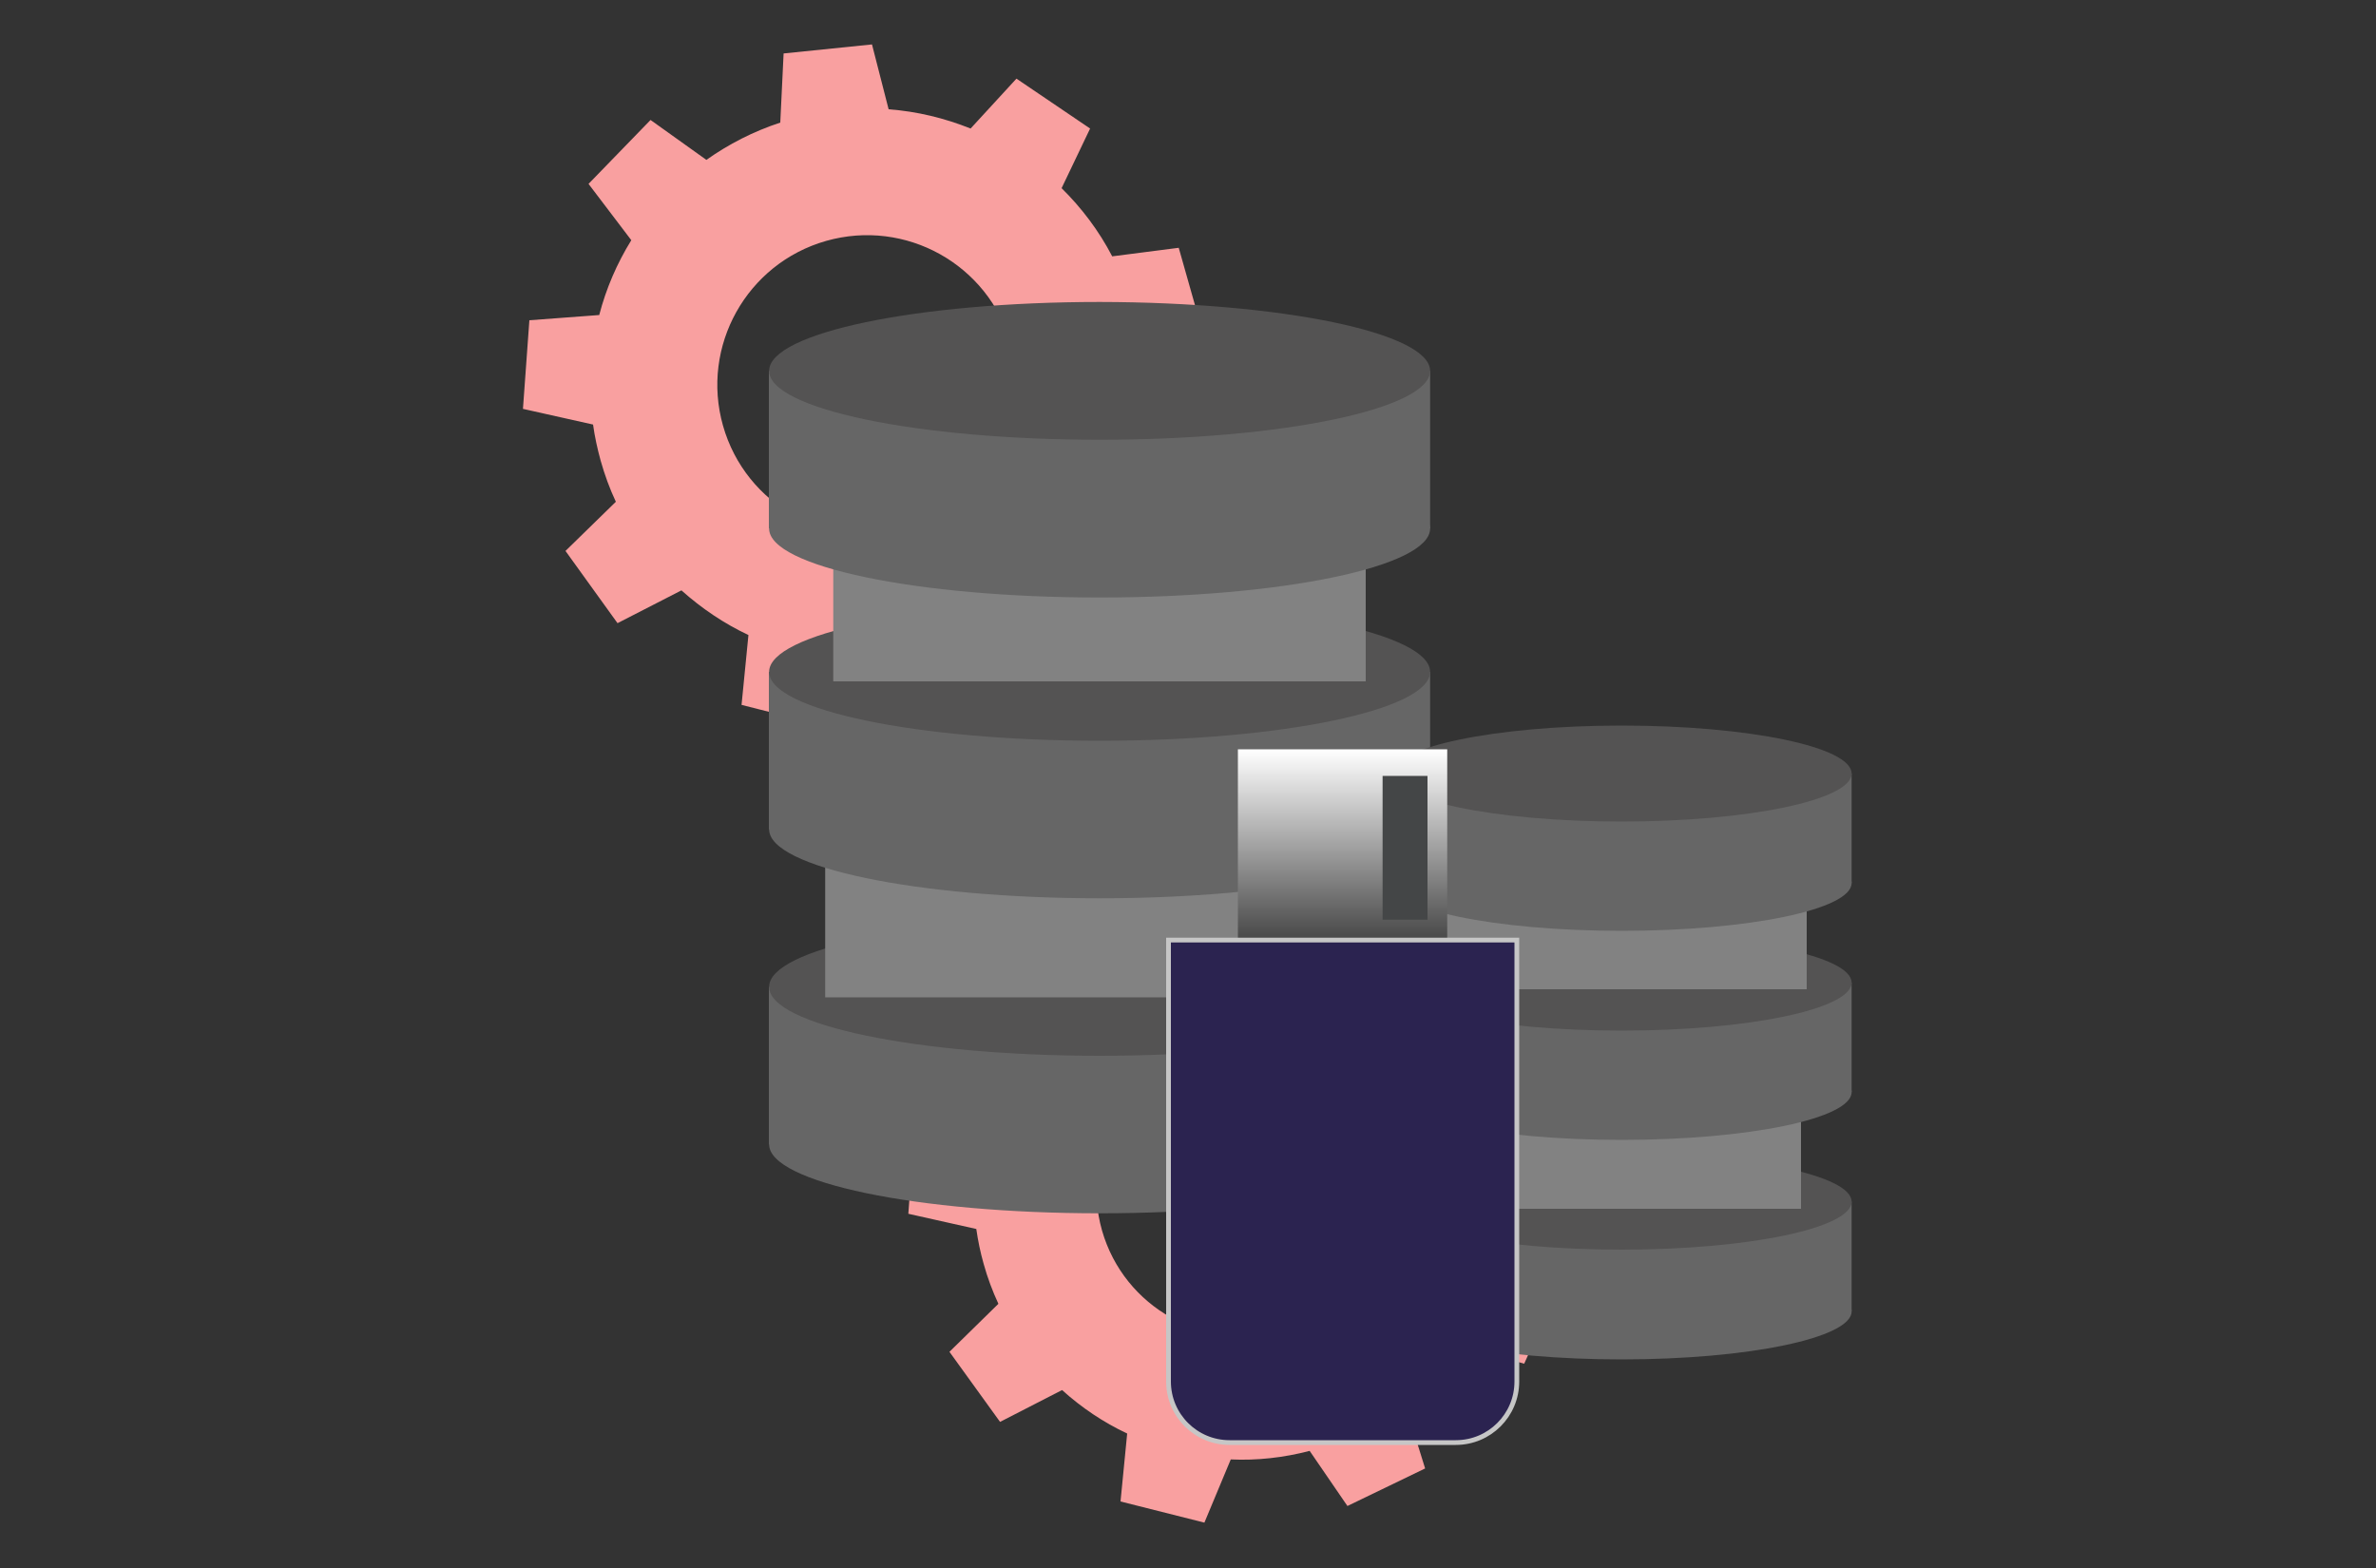 <?xml version="1.0" encoding="utf-8"?>
<!-- Generator: Adobe Illustrator 25.3.0, SVG Export Plug-In . SVG Version: 6.00 Build 0)  -->
<svg version="1.1" id="Calque_1" xmlns="http://www.w3.org/2000/svg" xmlns:xlink="http://www.w3.org/1999/xlink" x="0px" y="0px"
	 viewBox="0 0 1000 660" style="enable-background:new 0 0 1000 660;" xml:space="preserve">
<rect x="0" y="0" width="1000" height="660" fill="#333333" stroke="none"/>
<style type="text/css">
	.st0{fill:#F9A0A0;}
	.st1{fill:#666666;}
	.st2{fill:#545353;}
	.st3{fill:#828282;}
	.st4{fill:url(#SVGID_1_);}
	.st5{fill:#444647;}
	.st6{fill:#2B2350;stroke:#C6C6C6;stroke-width:2;stroke-miterlimit:10;}
</style>
<g>
	<g>
		<path class="st0" d="M506.3,140.3l-10.2-36l-28,3.6c-5.6-10.8-12.9-20.4-21.3-28.7l12-25.1l-31-21l-19.3,21
			c-11-4.4-22.5-7.2-34.5-8.1l-7-27.3l-37.2,3.8l-1.4,29.1c-11.3,3.7-21.8,9.1-31.1,15.7l-23.5-16.8l-26.1,26.9l18,23.7
			c-6,9.7-10.6,20.3-13.5,31.5l-29.4,2.2l-2.7,37.3l29.5,6.6c0.7,5.1,1.8,10.1,3.2,15.2c1.7,6,3.8,11.8,6.4,17.3L238,231.9
			l21.9,30.4l26.9-13.8c8.5,7.6,18,14,28.2,18.8l-2.9,29.4l36.3,9.2l11.5-27.5c11.3,0.5,22.8-0.7,34.2-3.7l16.4,23.9l33.7-16.3
			l-8.7-27.8c9.4-7.2,17.6-15.7,24.3-25.3l27.3,7.6l15.3-34.2l-24-15.4c2.6-11.5,3.4-23.4,2.3-35.5L506.3,140.3z M382.1,222.6
			c-33.4,9.5-68.3-9.9-77.8-43.4c-9.5-33.5,10-68.3,43.4-77.8c33.5-9.5,68.3,9.9,77.8,43.4C435,178.3,415.6,213.1,382.1,222.6z"/>
	</g>
</g>
<g>
	<g>
		<path class="st0" d="M659.8,480.2l-9.9-35l-27.2,3.5c-5.5-10.5-12.5-19.8-20.6-27.8l11.7-24.3l-30.1-20.4l-18.7,20.3
			c-10.6-4.3-21.9-7-33.5-7.9l-6.8-26.5l-36.1,3.7l-1.3,28.2c-11,3.6-21.1,8.8-30.1,15.3l-22.8-16.3L409,419l17.5,23
			c-5.8,9.5-10.3,19.7-13.1,30.5l-28.5,2.2l-2.6,36.2l28.6,6.4c0.7,4.9,1.7,9.8,3.1,14.7c1.6,5.8,3.7,11.4,6.2,16.8L399.6,569
			l21.3,29.5l26.1-13.4c8.2,7.4,17.4,13.6,27.4,18.3l-2.8,28.6l35.3,8.9l11.1-26.6c10.9,0.5,22.1-0.7,33.2-3.6l15.9,23.2l32.7-15.8
			l-8.4-27c9.1-7,17-15.3,23.6-24.5l26.5,7.4l14.9-33.1l-23.3-14.9c2.5-11.1,3.3-22.7,2.3-34.5L659.8,480.2z M539.3,560
			c-32.4,9.2-66.2-9.6-75.5-42.1c-9.2-32.5,9.7-66.3,42.1-75.5c32.5-9.2,66.3,9.6,75.5,42.1C590.6,517,571.8,550.8,539.3,560z"/>
	</g>
</g>
<g>
	<g>
		<g>
			<g>
				<path class="st1" d="M601.9,481.7c0,16-62.3,29-139.1,29c-76.8,0-139.1-13-139.1-29c0-16,62.3-29,139.1-29
					C539.6,452.8,601.9,465.7,601.9,481.7z"/>
			</g>
		</g>
		<g>
			<g>
				<rect x="323.6" y="415.4" class="st1" width="278.3" height="66.3"/>
			</g>
		</g>
		<g>
			<g>
				<path class="st2" d="M601.9,415.4c0,16-62.3,29-139.1,29c-76.8,0-139.1-13-139.1-29c0-16,62.3-29,139.1-29
					C539.6,386.4,601.9,399.4,601.9,415.4z"/>
			</g>
		</g>
		<g>
			<g>
				<rect x="347.3" y="349.1" class="st3" width="224.1" height="70.7"/>
			</g>
		</g>
		<g>
			<g>
				<path class="st1" d="M601.9,349.1c0,16-62.3,29-139.1,29c-76.8,0-139.1-13-139.1-29c0-16,62.3-29,139.1-29
					C539.6,320.1,601.9,333.1,601.9,349.1z"/>
			</g>
		</g>
		<g>
			<g>
				<rect x="323.6" y="282.8" class="st1" width="278.3" height="66.3"/>
			</g>
		</g>
		<g>
			<g>
				<path class="st2" d="M601.9,282.8c0,16-62.3,29-139.1,29c-76.8,0-139.1-13-139.1-29c0-16,62.3-29,139.1-29
					C539.6,253.8,601.9,266.8,601.9,282.8z"/>
			</g>
		</g>
		<g>
			<g>
				<rect x="350.7" y="216.1" class="st3" width="224.1" height="70.7"/>
			</g>
		</g>
		<g>
			<g>
				<rect x="323.6" y="156.1" class="st1" width="278.3" height="66.3"/>
			</g>
		</g>
		<g>
			<g>
				<path class="st2" d="M601.9,156.1c0,16-62.3,29-139.1,29c-76.8,0-139.1-13-139.1-29c0-16,62.3-29,139.1-29
					C539.6,127.2,601.9,140.1,601.9,156.1z"/>
			</g>
		</g>
		<g>
			<g>
				<path class="st1" d="M601.9,222.5c0,16-62.3,29-139.1,29c-76.8,0-139.1-13-139.1-29s62.3-29,139.1-29
					C539.6,193.5,601.9,206.5,601.9,222.5z"/>
			</g>
		</g>
	</g>
	<g>
		<g>
			<g>
				<path class="st1" d="M779.3,552c0,11.1-43.3,20.2-96.8,20.2c-53.4,0-96.7-9-96.7-20.2c0-11.1,43.3-20.1,96.7-20.1
					C736,531.8,779.3,540.8,779.3,552z"/>
			</g>
		</g>
		<g>
			<g>
				<rect x="585.8" y="505.8" class="st1" width="193.5" height="46.1"/>
			</g>
		</g>
		<g>
			<g>
				<path class="st2" d="M779.3,505.8c0,11.1-43.3,20.2-96.8,20.2c-53.4,0-96.7-9-96.7-20.2c0-11.1,43.3-20.2,96.7-20.2
					C736,485.7,779.3,494.7,779.3,505.8z"/>
			</g>
		</g>
		<g>
			<g>
				<rect x="602.2" y="459.7" class="st3" width="155.8" height="49.1"/>
			</g>
		</g>
		<g>
			<g>
				<path class="st1" d="M779.3,459.7c0,11.1-43.3,20.1-96.8,20.1c-53.4,0-96.7-9-96.7-20.1c0-11.1,43.3-20.2,96.7-20.2
					C736,439.6,779.3,448.6,779.3,459.7z"/>
			</g>
		</g>
		<g>
			<g>
				<rect x="585.8" y="413.6" class="st1" width="193.5" height="46.1"/>
			</g>
		</g>
		<g>
			<g>
				<path class="st2" d="M779.3,413.6c0,11.1-43.3,20.2-96.8,20.2c-53.4,0-96.7-9-96.7-20.2c0-11.1,43.3-20.1,96.7-20.1
					C736,393.5,779.3,402.5,779.3,413.6z"/>
			</g>
		</g>
		<g>
			<g>
				<rect x="604.6" y="367.3" class="st3" width="155.8" height="49.1"/>
			</g>
		</g>
		<g>
			<g>
				<rect x="585.8" y="325.6" class="st1" width="193.5" height="46.1"/>
			</g>
		</g>
		<g>
			<g>
				<path class="st2" d="M779.3,325.6c0,11.1-43.3,20.2-96.8,20.2c-53.4,0-96.7-9-96.7-20.2c0-11.1,43.3-20.2,96.7-20.2
					C736,305.4,779.3,314.4,779.3,325.6z"/>
			</g>
		</g>
		<g>
			<g>
				<path class="st1" d="M779.3,371.7c0,11.1-43.3,20.1-96.8,20.1c-53.4,0-96.7-9-96.7-20.1c0-11.1,43.3-20.2,96.7-20.2
					C736,351.5,779.3,360.6,779.3,371.7z"/>
			</g>
		</g>
	</g>
	<g>
		<g>
			<linearGradient id="SVGID_1_" gradientUnits="userSpaceOnUse" x1="565.071" y1="315.399" x2="565.071" y2="426.791">
				<stop  offset="0" style="stop-color:#FFFFFF"/>
				<stop  offset="1" style="stop-color:#000000"/>
			</linearGradient>
			<rect x="521" y="315.4" class="st4" width="88.1" height="111.4"/>
		</g>
		<g>
			<rect x="581.9" y="326.6" class="st5" width="18.9" height="60.5"/>
		</g>
		<g>
			<path class="st6" d="M491.8,581.5c0,14.2,11.5,25.7,25.7,25.7h95.2c14.2,0,25.7-11.5,25.7-25.7V395.7H491.8V581.5z"/>
		</g>
	</g>
</g>
</svg>
